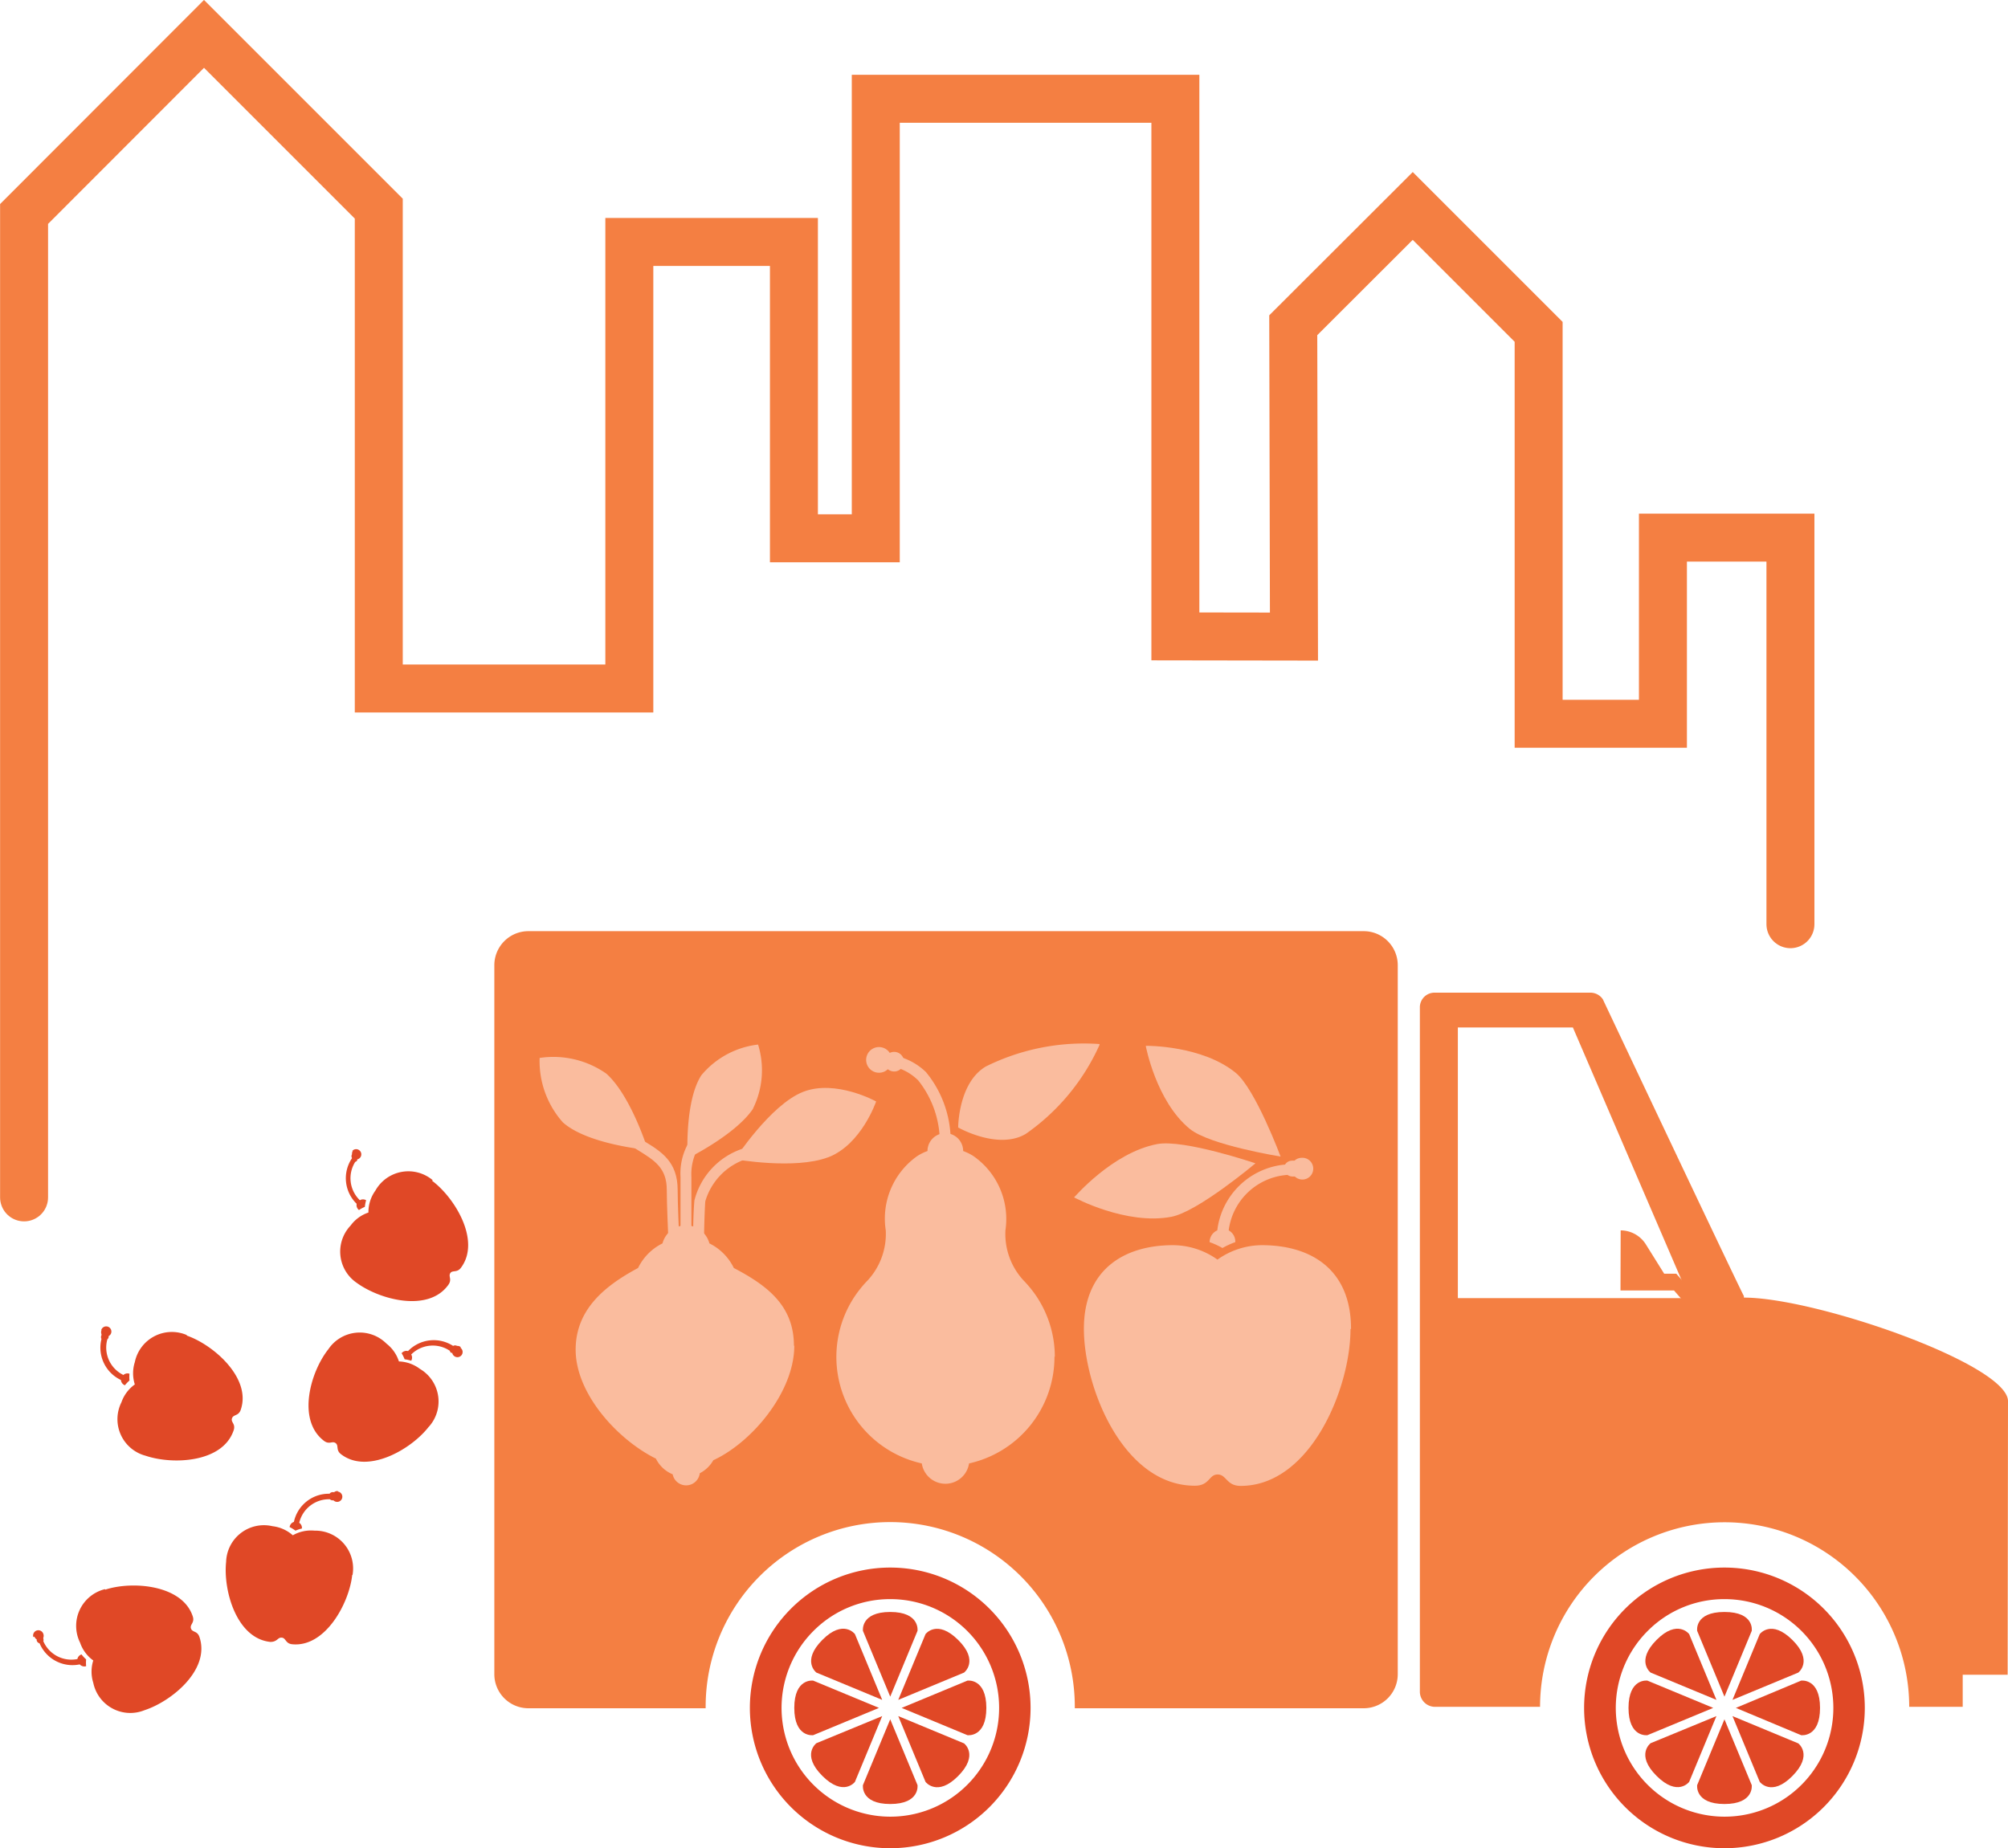 <svg xmlns="http://www.w3.org/2000/svg" viewBox="0 0 112.6 103.65"><defs><style>.cls-1{fill:#f47f42;}.cls-2{fill:#e04826;}.cls-3{fill:#fabc9e;}.cls-4{fill:none;stroke:#f47f42;stroke-linecap:round;stroke-miterlimit:10;stroke-width:2.69px;}</style></defs><title>toimitus</title><g id="Layer_2" data-name="Layer 2"><g id="Layer_1-2" data-name="Layer 1"><path class="cls-1" d="M90.88,69a1.68,1.68,0,0,1,1.44.83h0l1,1.6H94v0l0,0,1.1,1.25-.54.48-.69-.79h-3Z"/><polygon class="cls-1" points="79.62 72.6 79.62 72.6 79.62 72.6 79.62 72.6"/><polygon class="cls-1" points="79.62 88.49 79.62 88.5 79.62 88.49 79.62 88.49"/><path class="cls-1" d="M112.6,78.56c-.07-2.07-10.77-5.79-14.81-5.79v-.09c0,.09-6.74-14.16-7.91-16.64a.84.84,0,0,0-.66-.37c-2.12,0-6.81,0-8.74,0a.82.82,0,0,0-.86.81v38.4a.85.85,0,0,0,.85.84h5.89a10.35,10.35,0,1,1,20.7,0h3v-1.8h2.52ZM81.75,72.8V57.62H88.2L94.73,72.8Z"/><path class="cls-2" d="M96.7,89.68a6.1,6.1,0,1,1-4.31,1.79,6.05,6.05,0,0,1,4.31-1.79m0-1.77a7.87,7.87,0,1,0,7.87,7.87,7.87,7.87,0,0,0-7.87-7.87"/><path class="cls-2" d="M96.7,95.15l-1.53-3.69S95,90.4,96.7,90.4s1.53,1.06,1.53,1.06Z"/><path class="cls-2" d="M97.15,95.33l1.53-3.69s.64-.85,1.83.33.33,1.83.33,1.83Z"/><path class="cls-2" d="M97.34,95.78,101,94.25s1.06-.15,1.06,1.53S101,97.31,101,97.31Z"/><path class="cls-2" d="M97.15,96.24l3.69,1.53s.85.64-.33,1.83-1.83.33-1.83.33Z"/><path class="cls-2" d="M96.7,96.42l1.53,3.69s.15,1.06-1.53,1.06-1.53-1.06-1.53-1.06Z"/><path class="cls-2" d="M96.25,96.24l-1.53,3.69s-.64.85-1.83-.34-.33-1.83-.33-1.83Z"/><path class="cls-2" d="M96.07,95.78l-3.69,1.53s-1.06.15-1.06-1.53,1.06-1.53,1.06-1.53Z"/><path class="cls-2" d="M96.25,95.33l-3.69-1.53s-.85-.64.33-1.83,1.83-.33,1.83-.33Z"/><path class="cls-1" d="M76.47,52.22H29.63a1.91,1.91,0,0,0-1.91,1.91V93.89a1.91,1.91,0,0,0,1.91,1.91h9.94s0-.06,0-.09a10.35,10.35,0,1,1,20.7,0s0,.06,0,.09h16.2a1.91,1.91,0,0,0,1.91-1.91V54.13a1.91,1.91,0,0,0-1.91-1.91"/><path class="cls-2" d="M49.92,89.68a6.1,6.1,0,1,1-4.31,1.79,6.05,6.05,0,0,1,4.31-1.79m0-1.77a7.87,7.87,0,1,0,7.87,7.87,7.87,7.87,0,0,0-7.87-7.87"/><path class="cls-2" d="M49.92,95.15l-1.53-3.69s-.15-1.06,1.53-1.06,1.53,1.06,1.53,1.06Z"/><path class="cls-2" d="M50.37,95.33l1.53-3.69s.64-.85,1.83.33.33,1.83.33,1.83Z"/><path class="cls-2" d="M50.56,95.78l3.69-1.53s1.06-.15,1.06,1.53-1.06,1.53-1.06,1.53Z"/><path class="cls-2" d="M50.37,96.24l3.69,1.53s.85.64-.33,1.83-1.83.33-1.83.33Z"/><path class="cls-2" d="M49.92,96.42l1.53,3.69s.15,1.06-1.53,1.06-1.53-1.06-1.53-1.06Z"/><path class="cls-2" d="M49.47,96.24l-1.53,3.69s-.64.85-1.83-.34-.33-1.83-.33-1.83Z"/><path class="cls-2" d="M49.29,95.78l-3.69,1.53s-1.06.15-1.06-1.53,1.06-1.53,1.06-1.53Z"/><path class="cls-2" d="M49.47,95.33l-3.69-1.53s-.85-.64.33-1.83,1.83-.33,1.83-.33Z"/><path class="cls-3" d="M42.22,62.19c-1,1.47-3.66,2.77-3.66,2.77s-.19-3.18.77-4.66a4.86,4.86,0,0,1,3.18-1.72,4.86,4.86,0,0,1-.29,3.6"/><path class="cls-3" d="M46.44,64.9c-1.87.71-5.23.11-5.23.11s2-3.07,3.83-3.78,4.09.54,4.09.54-.82,2.41-2.68,3.13"/><path class="cls-3" d="M34,60.21c1.39,1.24,2.33,4.28,2.33,4.28s-3.38-.3-4.77-1.55a5.17,5.17,0,0,1-1.3-3.61,5.17,5.17,0,0,1,3.74.88"/><path class="cls-3" d="M44.52,75.47c0-2.25-1.5-3.38-3.37-4.36a3,3,0,0,0-1.37-1.38,1.36,1.36,0,0,0-2.63,0,3,3,0,0,0-1.37,1.38c-1.87,1-3.5,2.33-3.5,4.58,0,2.5,2.39,5.07,4.5,6.11a1.82,1.82,0,0,0,.94.88.77.77,0,0,0,1.52-.06,1.83,1.83,0,0,0,.76-.73c2.17-1,4.54-3.83,4.54-6.42"/><path class="cls-3" d="M37.47,69.29c0-.07-.08-1.74-.08-2.56,0-1.23-.68-1.65-1.62-2.23l-.48-.3.33-.51.47.29c1,.6,1.91,1.17,1.91,2.75,0,.81.08,2.52.08,2.53Z"/><path class="cls-3" d="M39.47,69.89h-.61c0-.07,0-1.74.08-2.57a4.13,4.13,0,0,1,2.73-2.91l.17.59a3.55,3.55,0,0,0-2.29,2.37c-.06.81-.08,2.51-.08,2.53"/><path class="cls-3" d="M38.77,69.89h-.61V66a3.45,3.45,0,0,1,.45-1.91l.5.36-.25-.18.25.18A3,3,0,0,0,38.77,66Z"/><path class="cls-3" d="M61.66,58.59h0a12.13,12.13,0,0,1-4.14,5c-1.55.92-3.79-.36-3.79-.36s0-2.5,1.55-3.42a12.38,12.38,0,0,1,6.37-1.26"/><path class="cls-3" d="M59.15,76.1a6.1,6.1,0,0,0-1.22-3.67l-.07-.09a6.49,6.49,0,0,0-.48-.55,3.84,3.84,0,0,1-1-2.79,4.3,4.3,0,0,0-1.8-4.17h0a2.89,2.89,0,0,0-.57-.28h0a1,1,0,1,0-2,0h0a2.86,2.86,0,0,0-.57.28h0A4.29,4.29,0,0,0,49.67,69a3.85,3.85,0,0,1-1,2.79,6.29,6.29,0,0,0-.48.55l-.07.09a6.12,6.12,0,0,0,3.57,9.64,1.34,1.34,0,0,0,2.65,0,6.12,6.12,0,0,0,4.79-6"/><path class="cls-3" d="M53,64.39h0a.31.31,0,0,1-.3-.31,5.55,5.55,0,0,0-1.21-3.49,2.94,2.94,0,0,0-2.18-.85.31.31,0,1,1,0-.61,3.53,3.53,0,0,1,2.62,1,6.09,6.09,0,0,1,1.38,3.93.31.31,0,0,1-.31.3"/><path class="cls-3" d="M48.57,59.44a.72.72,0,1,1,.72.72.72.72,0,0,1-.72-.72"/><path class="cls-3" d="M49.59,59.54a.55.55,0,1,1,.55.55.55.55,0,0,1-.55-.55"/><path class="cls-3" d="M75.76,74.52c0-3.32-2.23-4.69-5-4.69a4.32,4.32,0,0,0-2.49.81,4.32,4.32,0,0,0-2.49-.81c-2.75,0-5,1.37-5,4.69S63,83.32,67,83.32c0,0-.84,0,0,0s.78-.63,1.28-.63.49.64,1.29.64,0,0,0,0c3.91,0,6.16-5.47,6.16-8.79"/><path class="cls-3" d="M73,64.93a.61.61,0,0,0-.41.16l-.13,0a.47.47,0,0,0-.4.22A4.21,4.21,0,0,0,68.26,69a.72.72,0,0,0-.43.66h0a4.47,4.47,0,0,1,.72.33,4.46,4.46,0,0,1,.72-.33h0A.72.72,0,0,0,68.9,69a3.57,3.57,0,0,1,3.3-3.11.48.48,0,0,0,.28.09l.13,0A.61.61,0,1,0,73,64.93"/><path class="cls-3" d="M64.25,58.66h0s.58,3.11,2.47,4.65c1.11.91,5.09,1.55,5.09,1.55s-1.41-3.78-2.51-4.69c-1.89-1.55-5-1.52-5-1.52"/><path class="cls-3" d="M60.23,67.15h0s2.91,1.57,5.45,1.09c1.49-.28,4.72-3,4.72-3s-4-1.36-5.51-1.08c-2.54.49-4.65,3-4.67,3"/><path class="cls-2" d="M24.27,66.19a2.12,2.12,0,0,0-3.22.58A2.06,2.06,0,0,0,20.66,68a2.05,2.05,0,0,0-1,.73A2.12,2.12,0,0,0,20,71.94c1.28.94,4,1.68,5.13.13,0,0-.24.32,0,0s0-.48.12-.67.39,0,.61-.32,0,0,0,0c1.11-1.51-.36-3.92-1.64-4.87"/><path class="cls-2" d="M19.8,64.52a.29.29,0,0,0-.06.21l0,0a.22.22,0,0,0,0,.22A2,2,0,0,0,20,67.51a.35.35,0,0,0,.13.35h0a2.09,2.09,0,0,1,.33-.18,2.13,2.13,0,0,1,.07-.37h0a.34.34,0,0,0-.35,0,1.71,1.71,0,0,1-.26-2.15.23.23,0,0,0,.11-.08l0-.06a.29.29,0,1,0-.29-.46"/><path class="cls-2" d="M24.06,80a2.12,2.12,0,0,0-.51-3.23,2.07,2.07,0,0,0-1.18-.42,2.06,2.06,0,0,0-.7-1,2.12,2.12,0,0,0-3.26.32c-1,1.26-1.77,3.95-.26,5.12,0,0-.31-.25,0,0s.48,0,.67.14,0,.39.3.62,0,0,0,0c1.48,1.15,3.93-.26,4.91-1.52"/><path class="cls-2" d="M25.83,75.54a.29.29,0,0,0-.2-.06l0,0a.22.22,0,0,0-.22,0,2,2,0,0,0-2.53.29.34.34,0,0,0-.36.12h0a2,2,0,0,1,.17.34,2.19,2.19,0,0,1,.37.08h0a.35.35,0,0,0,0-.35,1.71,1.71,0,0,1,2.16-.21.22.22,0,0,0,.08.12l.06,0a.28.28,0,0,0,.11.18.29.29,0,1,0,.36-.46"/><path class="cls-2" d="M10.45,74.86a2.12,2.12,0,0,0-2.89,1.53,2.06,2.06,0,0,0,0,1.25,2.07,2.07,0,0,0-.75,1,2.12,2.12,0,0,0,1.36,3c1.5.51,4.31.4,4.93-1.42,0,0-.13.38,0,0s-.17-.45-.09-.68.37-.12.49-.48,0,0,0,0c.61-1.77-1.52-3.63-3-4.15"/><path class="cls-2" d="M5.69,74.61a.29.29,0,0,0,0,.21l0,.06a.23.23,0,0,0,0,.21,2,2,0,0,0,1.09,2.3.35.35,0,0,0,.23.3H7a2.28,2.28,0,0,1,.26-.27,2.17,2.17,0,0,1,0-.38h0a.34.34,0,0,0-.34.07,1.71,1.71,0,0,1-.9-2A.23.23,0,0,0,6.09,75a.27.27,0,0,0,0-.07.29.29,0,0,0,.14-.16.29.29,0,0,0-.55-.19"/><path class="cls-2" d="M19.77,88.32a2.12,2.12,0,0,0-2.13-2.48,2.06,2.06,0,0,0-1.22.26,2.08,2.08,0,0,0-1.14-.51,2.12,2.12,0,0,0-2.6,2c-.17,1.58.57,4.29,2.48,4.49,0,0-.4,0,0,0s.4-.26.64-.24.2.33.58.37,0,0,0,0c1.86.19,3.2-2.3,3.37-3.88"/><path class="cls-2" d="M18.94,83.62a.29.29,0,0,0-.2.06l-.06,0a.22.22,0,0,0-.2.09,2,2,0,0,0-2,1.58.35.35,0,0,0-.24.29h0a2.15,2.15,0,0,1,.33.2,2,2,0,0,1,.36-.12h0a.34.34,0,0,0-.15-.32,1.71,1.71,0,0,1,1.72-1.32.23.23,0,0,0,.13.06h.07a.29.29,0,1,0,.25-.49"/><path class="cls-2" d="M5.89,89.12a2.12,2.12,0,0,0-1.4,3,2.05,2.05,0,0,0,.74,1,2.07,2.07,0,0,0,0,1.25A2.12,2.12,0,0,0,8.1,95.91c1.51-.49,3.69-2.26,3.09-4.09,0,0,.12.38,0,0s-.4-.26-.48-.49.22-.32.1-.68,0,0,0,0c-.58-1.78-3.4-2-4.91-1.5"/><path class="cls-2" d="M1.93,91.78a.29.29,0,0,0,.13.16.22.22,0,0,0,0,.07.23.23,0,0,0,.16.15,2,2,0,0,0,2.25,1.18.35.35,0,0,0,.36.1h0a2.06,2.06,0,0,1,0-.38,2.07,2.07,0,0,1-.26-.28h0a.35.35,0,0,0-.23.26,1.71,1.71,0,0,1-1.91-1,.22.22,0,0,0,0-.14l0-.06a.3.3,0,0,0,0-.21.29.29,0,1,0-.56.18"/><polyline class="cls-4" points="1.35 67.15 1.35 12 11.44 1.9 21.24 11.7 21.24 38.61 35.29 38.61 35.29 13.57 44.52 13.57 44.52 30.19 49.11 30.19 49.11 5.54 65.91 5.54 65.91 35.69 72.56 35.7 72.52 18.24 79.22 11.55 86.28 18.61 86.28 40.59 93.25 40.59 93.25 30.15 100.4 30.15 100.4 51.83"/></g></g></svg>